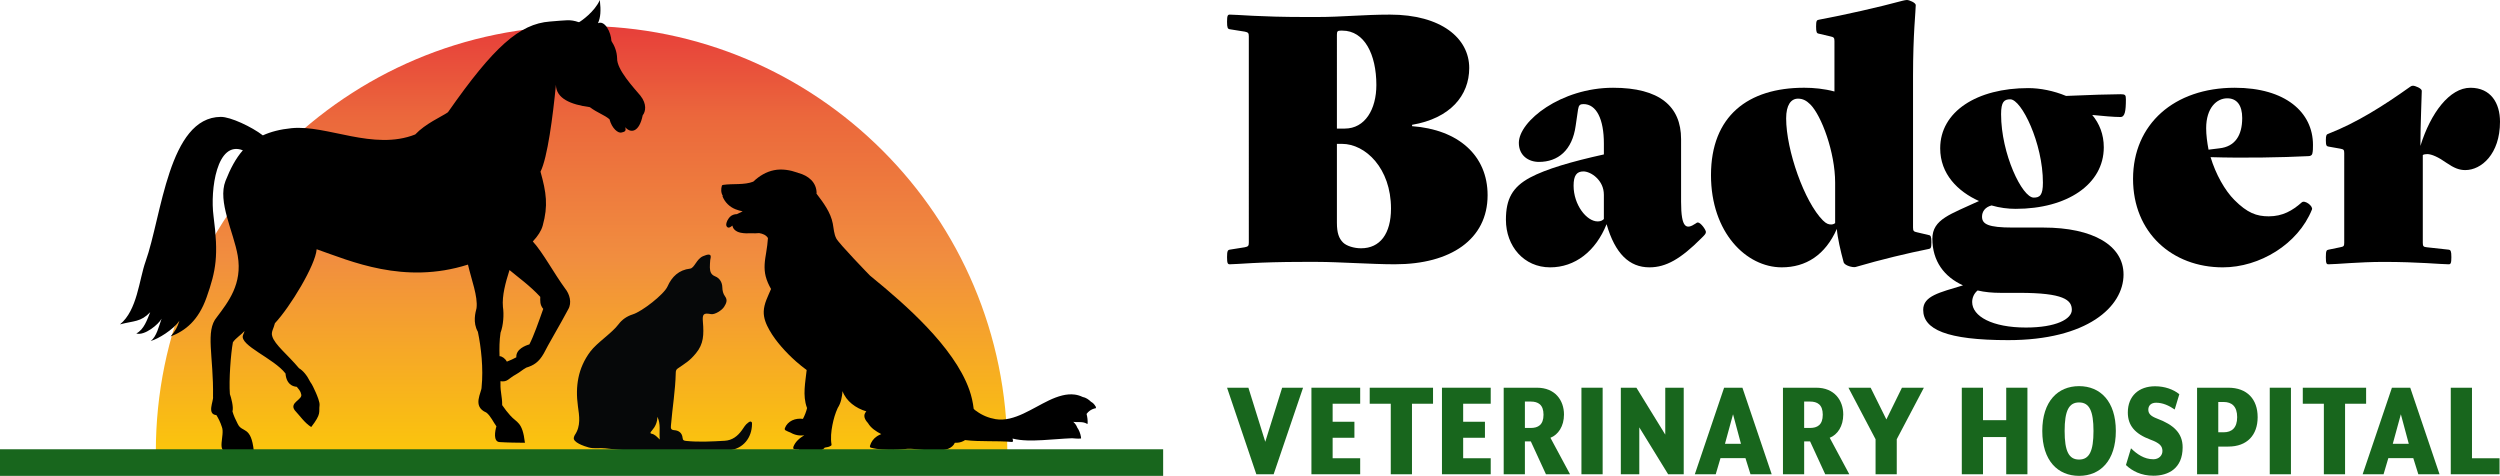 <?xml version="1.0" encoding="UTF-8"?><svg id="Layer_2" xmlns="http://www.w3.org/2000/svg" xmlns:xlink="http://www.w3.org/1999/xlink" viewBox="0 0 225.315 42.887"><defs><style>.cls-1{fill:url(#linear-gradient);}.cls-2{fill:#060809;}.cls-3{fill:#18661d;}</style><linearGradient id="linear-gradient" x1="52.415" y1="40.706" x2="52.415" y2="2.336" gradientTransform="matrix(1, 0, 0, 1, 0, 0)" gradientUnits="userSpaceOnUse"><stop offset="0" stop-color="#fbc50c"/><stop offset=".45" stop-color="#f18e3f"/><stop offset=".784" stop-color="#eb683c"/><stop offset="1" stop-color="#e73e3a"/></linearGradient></defs><g id="Layer_1-2"><g><g><path d="M125.732,23.819c-2.115,0-5.119-.215-6.958-.215h-1.38c-4.077,0-5.855,.215-6.56,.215-.184,0-.245-.092-.245-.644s.062-.645,.245-.675l1.349-.215c.307-.062,.368-.122,.368-.429V3.28c0-.307-.061-.367-.368-.429l-1.349-.215c-.184-.03-.245-.123-.245-.675s.062-.644,.245-.644c.705,0,2.667,.215,6.744,.215h1.196c2.146,0,4.107-.215,6.499-.215,4.598,0,7.143,2.115,7.143,4.813,0,2.482-1.716,4.536-5.15,5.119v.122c4.169,.307,6.806,2.637,6.806,6.223,0,3.985-3.342,6.224-8.338,6.224Zm-4.751-21.06h-.123c-.307,0-.368,.061-.368,.367V11.588h.705c1.839,0,2.851-1.747,2.851-3.924,0-2.759-1.073-4.904-3.065-4.904Zm-.031,10.207h-.46v7.112c0,.92,.184,1.41,.552,1.778,.307,.307,.981,.521,1.625,.521,1.717,0,2.698-1.317,2.698-3.586,0-3.617-2.299-5.825-4.415-5.825Z"/><path d="M144.795,20.202c-.98,2.452-2.851,3.893-5.088,3.893-2.36,0-3.985-1.9-3.985-4.291,0-1.87,.583-2.943,2.177-3.802,1.44-.767,3.74-1.44,6.652-2.084v-.981c0-2.207-.674-3.556-1.839-3.556-.306,0-.429,.092-.49,.49l-.215,1.472c-.306,2.207-1.594,3.249-3.311,3.249-.95,0-1.809-.582-1.809-1.717,0-1.961,3.801-4.966,8.491-4.966,4.169,0,6.131,1.655,6.131,4.629v5.641c0,2.452,.49,2.514,1.318,1.962,.092-.062,.123-.092,.184-.092,.276,0,.736,.674,.736,.858,0,.153-.123,.275-.307,.459l-.123,.123c-1.839,1.839-3.158,2.605-4.66,2.605-1.809,0-3.096-1.226-3.863-3.893Zm-.245-.46v-2.177c0-.675-.276-1.165-.644-1.532-.398-.399-.889-.583-1.196-.583-.613,0-.889,.368-.889,1.288,0,1.716,1.165,3.219,2.176,3.219,.307,0,.46-.123,.552-.215Z"/><path d="M174.069,21.826c0,.521-.062,.583-.245,.613-1.84,.368-4.292,.95-6.591,1.625-.245,.062-.981-.123-1.073-.43-.276-1.012-.552-2.207-.613-3.004-1.042,2.36-2.79,3.464-4.966,3.464-3.188,0-6.376-3.127-6.376-8.308,0-5.333,3.341-7.878,8.399-7.878,.858,0,1.809,.092,2.728,.338V3.71c0-.307-.061-.368-.368-.43l-1.042-.245c-.184-.03-.245-.122-.245-.644s.061-.582,.245-.613c2.299-.429,5.426-1.134,7.572-1.717,.123-.03,.276-.062,.368-.062,.214,0,.797,.246,.797,.46,0,.521-.245,2.606-.245,6.377v13.672c0,.306,.062,.367,.367,.429l1.043,.245c.184,.031,.245,.123,.245,.644Zm-9.043-1.594c.123,0,.246-.03,.368-.123v-3.647c0-2.729-1.227-6.039-2.238-7.051-.337-.337-.675-.521-1.104-.521-.644,0-1.073,.582-1.073,1.777,0,2.882,1.655,7.541,3.311,9.196,.306,.307,.521,.368,.735,.368Z"/><path d="M191.386,24.738c0,2.913-3.28,5.917-10.393,5.917-5.579,0-7.663-.981-7.663-2.729,0-1.257,1.471-1.563,3.586-2.207-1.686-.767-2.759-2.177-2.759-4.2,0-1.777,1.655-2.207,4.2-3.402-1.901-.858-3.495-2.422-3.495-4.751,0-3.311,3.311-5.426,7.939-5.426,1.073,0,2.3,.245,3.403,.705,2.115-.093,4.077-.153,4.904-.153,.43,0,.49,.061,.49,.46,0,1.072-.092,1.594-.49,1.594-.613,0-1.563-.092-2.544-.185,.644,.767,1.042,1.748,1.042,2.912,0,3.342-3.311,5.549-7.939,5.549-.705,0-1.44-.092-2.177-.307-.582,.153-.858,.552-.858,1.012,0,.675,.552,.981,2.759,.981h2.76c4.506,0,7.234,1.624,7.234,4.229Zm-4.66,3.188c0-.889-.735-1.532-4.721-1.532h-1.686c-.736,0-1.441-.062-2.085-.215-.337,.275-.49,.674-.49,1.042,0,1.288,1.809,2.299,4.844,2.299,2.728,0,4.138-.766,4.138-1.594Zm-6.376-17.626c0,3.556,1.9,7.51,2.943,7.51,.552,0,.827-.215,.827-1.349,0-3.556-1.931-7.51-2.942-7.51-.552,0-.828,.214-.828,1.349Z"/><path d="M199.231,14.163c.46,1.532,1.287,3.004,2.146,3.862,1.165,1.165,1.993,1.472,3.097,1.472,1.257,0,2.146-.521,2.974-1.257,.275-.245,1.042,.337,.919,.644-1.257,3.127-4.721,5.211-8.031,5.211-4.567,0-8.093-3.127-8.093-7.97,0-4.936,3.709-8.216,9.166-8.216,4.567,0,7.05,2.207,7.05,5.15,0,.275,0,.582-.061,.797-.031,.122-.153,.215-.338,.215-2.422,.122-5.916,.184-8.828,.092Zm2.851-3.525c0-1.165-.49-1.778-1.349-1.778-.95,0-1.9,.858-1.9,2.698,0,.612,.092,1.287,.214,1.931l.981-.122c1.41-.153,2.054-1.165,2.054-2.729Z"/><path d="M225.315,10.975c0,2.912-1.686,4.354-3.126,4.354-.552,0-1.012-.185-1.687-.645-.735-.521-1.349-.797-1.747-.797-.153,0-.337,.031-.398,.092v7.909c0,.307,.062,.368,.367,.398l1.962,.215c.185,.03,.246,.122,.246,.675s-.062,.644-.246,.644c-.704,0-2.697-.215-5.854-.215-2.238,0-4.261,.215-4.966,.215-.185,0-.246-.062-.246-.644s.062-.645,.246-.675l1.042-.215c.307-.062,.368-.092,.368-.398V13.795c0-.307-.062-.337-.368-.398l-1.042-.184c-.185-.031-.246-.093-.246-.583,0-.46,.062-.521,.246-.582,2.514-.981,4.904-2.483,7.356-4.23,.093-.062,.153-.092,.245-.092,.215,0,.798,.245,.798,.46,0,.49-.123,2.974-.123,4.966,.92-2.974,2.637-5.242,4.506-5.242,1.84,0,2.667,1.38,2.667,3.065Z"/></g><g><path class="cls-3" d="M114.788,42.744h-1.56l-2.639-7.801h1.924l1.521,4.875,1.521-4.875h1.885l-2.652,7.801Z"/><path class="cls-3" d="M118.194,34.943h4.394v1.443h-2.483v1.625h1.963v1.443h-1.963v1.846h2.483v1.443h-4.394v-7.801Z"/><path class="cls-3" d="M125.344,36.387h-1.898v-1.443h5.707v1.443h-1.898v6.357h-1.911v-6.357Z"/><path class="cls-3" d="M129.958,34.943h4.394v1.443h-2.483v1.625h1.963v1.443h-1.963v1.846h2.483v1.443h-4.394v-7.801Z"/><path class="cls-3" d="M141.502,42.744h-2.171l-1.365-2.964h-.533v2.964h-1.911v-7.801h3.003c1.625,0,2.431,1.131,2.431,2.418,0,1.054-.52,1.82-1.222,2.094l1.768,3.289Zm-3.536-6.553h-.533v2.379h.533c.65,0,1.145-.272,1.145-1.195,0-.91-.494-1.184-1.145-1.184Z"/><path class="cls-3" d="M142.529,34.943h1.911v7.801h-1.911v-7.801Z"/><path class="cls-3" d="M146.079,34.943h1.404l2.6,4.226v-4.226h1.664v7.801h-1.404l-2.6-4.226v4.226h-1.664v-7.801Z"/><path class="cls-3" d="M155.386,34.943h1.651l2.639,7.801h-1.911l-.455-1.456h-2.249l-.429,1.456h-1.885l2.639-7.801Zm1.521,5.058l-.715-2.665-.728,2.665h1.443Z"/><path class="cls-3" d="M166.67,42.744h-2.17l-1.365-2.964h-.533v2.964h-1.911v-7.801h3.003c1.625,0,2.431,1.131,2.431,2.418,0,1.054-.52,1.82-1.221,2.094l1.767,3.289Zm-3.536-6.553h-.533v2.379h.533c.65,0,1.145-.272,1.145-1.195,0-.91-.494-1.184-1.145-1.184Z"/><path class="cls-3" d="M169.036,39.585l-2.444-4.642h2.002l1.417,2.86,1.404-2.86h1.976l-2.444,4.642v3.159h-1.91v-3.159Z"/><path class="cls-3" d="M176.809,34.943h1.911v2.926h2.093v-2.926h1.911v7.801h-1.911v-3.354h-2.093v3.354h-1.911v-7.801Z"/><path class="cls-3" d="M184.063,38.844c0-2.678,1.404-4.043,3.315-4.043s3.314,1.365,3.314,4.043-1.403,4.043-3.314,4.043-3.315-1.365-3.315-4.043Zm4.615,0c0-1.82-.377-2.574-1.3-2.574s-1.301,.754-1.301,2.574,.378,2.574,1.301,2.574,1.3-.754,1.3-2.574Z"/><path class="cls-3" d="M194.073,42.874c-1.092,0-1.924-.429-2.47-.962l.455-1.508c.533,.52,1.183,.987,2.015,.987,.494,0,.832-.338,.819-.767-.013-.442-.272-.702-1.079-1.001-1.404-.521-2.041-1.287-2.041-2.444,0-1.495,1.001-2.366,2.457-2.366,.858,0,1.639,.273,2.185,.715l-.416,1.378c-.533-.363-1.079-.61-1.678-.61-.455,0-.701,.26-.701,.624,0,.351,.208,.585,.793,.806,1.495,.56,2.301,1.313,2.301,2.587,0,1.911-1.287,2.562-2.64,2.562Z"/><path class="cls-3" d="M200.834,40.248h-.91v2.496h-1.911v-7.801h2.821c1.689,0,2.639,1.04,2.639,2.652s-.949,2.652-2.639,2.652Zm-.416-4.018h-.494v2.73h.494c.715,0,1.209-.391,1.209-1.365s-.494-1.365-1.209-1.365Z"/><path class="cls-3" d="M204.564,34.943h1.91v7.801h-1.91v-7.801Z"/><path class="cls-3" d="M209.439,36.387h-1.898v-1.443h5.707v1.443h-1.897v6.357h-1.911v-6.357Z"/><path class="cls-3" d="M215.574,34.943h1.651l2.64,7.801h-1.911l-.455-1.456h-2.249l-.43,1.456h-1.885l2.639-7.801Zm1.521,5.058l-.715-2.665-.729,2.665h1.443Z"/><path class="cls-3" d="M220.879,34.943h1.911v6.357h2.483v1.443h-4.395v-7.801Z"/></g><g><path class="cls-1" d="M90.785,40.706H14.045C14.045,19.515,31.225,2.336,52.415,2.336s38.37,17.179,38.37,38.37Z"/><path d="M57.722,8.626c-.601-.715-2.145-2.361-2.104-3.376-.02-.6-.223-1.113-.513-1.555-.033-.782-.591-1.895-1.212-1.602,.237-.535,.277-1.112,.168-2.094-.458,1.049-1.677,1.903-1.87,1.999l-.047-.005c-.78-.265-1.087-.164-2.586-.052-2.731,.206-5.055,2.27-9.163,8.142h0c-.022,.02-.043,.044-.065,.064-.551,.372-2.005,1.01-2.907,1.971-3.77,1.49-7.94-.886-11.148-.566-1.031,.103-1.874,.322-2.585,.649-.998-.77-2.911-1.672-3.788-1.667-4.715,.031-5.32,8.937-6.782,13.036-.583,1.631-.744,4.398-2.307,5.665,1.287-.34,1.854-.195,2.727-1.097-.279,.67-.559,1.567-1.256,1.915,.745,.239,2.034-.845,2.279-1.333-.247,.696-.447,1.615-.978,2.013,.68-.189,2.017-1.007,2.588-1.822-.191,.592-.358,.895-.798,1.416,1.336-.52,2.504-1.434,3.244-3.525,.857-2.426,1.093-3.767,.626-7.331-.309-2.367,.296-6.846,2.644-5.925-.641,.733-1.126,1.652-1.562,2.756-.738,1.869,.733,4.599,1.1,6.744,.436,2.549-.857,4.17-1.883,5.538-1.066,1.256-.28,3.501-.344,7.173,.066,.384-.585,1.573,.305,1.656,.146,.233,.363,.638,.496,1.073,.285,.728-.535,2.31,.526,2.166,.698,.094,1.531,.032,2.353,.027-.24-2.368-1.058-1.632-1.454-2.476-.189-.365-.366-.741-.474-1.127,.12-.379-.129-1.28-.232-1.557-.096-1.231,.076-3.627,.273-4.673,.262-.385,.724-.651,1.034-1,.002,.069,.025-.018-.127,.366-.328,.921,2.795,2.091,3.833,3.45,.037,.514,.253,1.132,1.016,1.2,.12,.15,.334,.363,.383,.628,.24,.522-1.112,.766-.558,1.497,.447,.475,.88,1.128,1.476,1.498,.948-1.227,.667-1.327,.751-1.95,.038-.294-.226-.895-.334-1.149-.168-.364-.321-.727-.498-.957-.326-.65-.674-1.038-1.02-1.242-.972-1.175-2.207-2.131-2.412-2.89-.125-.383,.133-.692,.242-1.167,1.364-1.454,3.657-5.227,3.762-6.668,3.04,1.059,7.872,3.219,13.637,1.384,.308,1.357,.905,2.858,.771,3.929-.09,.366-.362,1.279,.122,2.131,.29,1.391,.508,3.309,.335,4.973,.029,.467-.894,1.743,.421,2.299,.373,.268,.658,.904,.915,1.247-.122,.384-.311,1.385,.288,1.418,.82,.051,1.461,.05,2.281,.062-.225-1.935-.729-1.775-1.329-2.467-.258-.286-.45-.534-.721-.925,0-.834-.17-1.132-.154-1.952,0-.069-.002-.136-.003-.205,.648,.098,.704-.237,1.406-.617,.406-.23,.532-.389,.926-.608,.653-.196,1.126-.483,1.575-1.278,.304-.638,1.516-2.677,2.194-3.963,.364-.601,.131-1.39-.265-1.877-1.028-1.406-2.006-3.255-2.919-4.252,.472-.503,.768-.975,.892-1.425,.499-1.808,.33-2.97-.199-4.864,.631-1.259,1.118-5.005,1.39-7.829,.02,1.235,1.329,1.781,3.058,2.015,.698,.524,1.281,.678,1.77,1.09,.215,.832,.786,1.29,1.088,1.193,.239-.06,.455-.091,.327-.48,.502,.585,1.268,.468,1.578-1.069,.265-.331,.393-1.011-.203-1.767Zm-9.029,18.129c0,.329-.057,.707,.268,1.085-.395,1.113-.863,2.463-1.251,3.199-.338,.095-1.225,.426-1.176,1.162-.27,.148-.503,.255-.853,.391-.14-.272-.432-.49-.66-.491-.022-.7-.016-1.393,.09-2.114,.254-.657,.321-1.646,.216-2.328-.09-1.019,.234-2.187,.592-3.321,.775,.652,1.817,1.384,2.773,2.417Z"/><path d="M65.064,16.741c.016-.054,.065-.077,.11-.075,.007-.003,.015-.005,.023-.006,.847-.125,1.88,.032,2.7-.291,.004-.007,.01-.014,.017-.021,.526-.492,1.138-.866,1.849-1.009,.717-.145,1.457-.011,2.138,.228,.015,.005,.027,.013,.036,.022,.012-.001,.024,0,.038,.003,.42,.12,.822,.314,1.134,.626,.313,.313,.485,.727,.489,1.169,0,.022-.006,.041-.016,.056,.62,.818,1.279,1.682,1.475,2.712,.086,.451,.101,.931,.318,1.345,.243,.462,2.996,3.307,3.034,3.338,1.789,1.462,3.547,2.971,5.136,4.65,.813,.859,1.582,1.763,2.259,2.733,.635,.91,1.198,1.891,1.567,2.94,.191,.544,.317,1.111,.383,1.684,.06,.066,.127,.125,.2,.177,.011,.003,.021,.008,.032,.016,.509,.387,1.11,.63,1.738,.739,.425,.074,.859,.04,1.277-.058,.855-.2,1.64-.634,2.408-1.046,.746-.4,1.504-.829,2.332-1.033,.369-.091,.75-.127,1.128-.077,.247,.033,.484,.108,.707,.215,.288,.052,.539,.226,.756,.435,.176,.094,.317,.243,.411,.425,.038,.026,.043,.079,.023,.121,.006,.012,.003,.023-.015,.027h-.004c-.019,.021-.047,.034-.083,.03l-.025-.002c-.29,.083-.536,.251-.71,.493,.075,.285,.108,.578,.096,.874-.001,.032-.05,.021-.067,.011-.177-.108-.371-.138-.571-.147-.043,0-.085,0-.128-.003-.177-.001-.356,.005-.529-.02,.161,.14,.283,.311,.356,.507,.173,.248,.284,.54,.338,.85v.017c.009,.033,.012,.067,.011,.104,0,.015-.016,.021-.028,.022-.151,.013-.298,.022-.444,.003-.114-.003-.228-.014-.342-.027-.885,.033-1.768,.127-2.652,.171-.891,.044-1.837,.079-2.713-.142,.021,.065,.036,.133,.046,.202,.01,.067-.056,.11-.115,.105-1.4-.129-2.812,.001-4.208-.171-.048,.033-.098,.064-.151,.09-.241,.124-.506,.164-.772,.154-.223,.528-.881,.67-1.425,.702-.774,.045-1.546-.083-2.315-.146-.168-.014-.336-.023-.504-.014-.403,.022-.8,.097-1.205,.086-.012,.006-.026,.01-.043,.01-.7,0-1.4-.018-2.081-.198-.045-.012-.069-.046-.075-.083-.009-.017-.012-.039-.005-.064,.103-.367,.32-.67,.639-.881,.12-.079,.249-.143,.384-.194-.458-.231-.941-.548-1.199-.998-.314-.339-.468-.71-.147-1.05-.944-.282-1.813-.909-2.143-1.823-.05,.537-.139,1.066-.433,1.511-.229,.49-.377,1.018-.481,1.547-.112,.575-.176,1.183-.078,1.765,.006,.033-.015,.071-.042,.089-.162,.109-.339,.146-.529,.171-.012,.002-.024,.001-.034-.001-.08,.108-.198,.191-.351,.241-.304,.099-.637,.079-.953,.087-.037,.027-.1,.024-.138-.013-.244,.055-.513,.085-.746-.017-.07-.03-.123-.073-.162-.125l-.021,.002c-.144,0-.285-.002-.421-.052-.055-.02-.067-.07-.052-.112-.005-.019-.005-.04,.004-.062,.183-.489,.562-.788,.988-1.058-.416,.071-.868-.018-1.232-.236-.163-.059-.32-.131-.473-.215-.045-.025-.058-.069-.051-.108-.006-.02-.007-.042,.002-.066,.256-.673,.96-.94,1.635-.85,.164-.313,.292-.642,.375-.985-.01-.01-.018-.022-.023-.037-.395-1.104-.135-2.251-.017-3.379-.332-.248-.658-.506-.968-.781-.457-.406-.89-.84-1.292-1.301-.409-.468-.785-.969-1.092-1.51-.294-.519-.538-1.083-.517-1.69,.024-.718,.387-1.374,.659-2.023-.207-.36-.38-.739-.483-1.142-.09-.355-.113-.717-.094-1.081,.019-.369,.085-.733,.144-1.097,.069-.422,.127-.844,.154-1.271-.171-.278-.475-.396-.796-.446-.231,.019-.462,.03-.691,.014-.325,.012-.651,.02-.971-.047-.216-.045-.43-.135-.58-.302-.09-.1-.143-.217-.171-.341-.152,.132-.361,.292-.509,.075-.074-.109-.038-.263,0-.379,.032-.1,.075-.194,.137-.276,.041-.074,.091-.142,.153-.204,.171-.171,.396-.246,.629-.25,.171-.09,.345-.173,.521-.252-.222-.043-.44-.102-.651-.188-.526-.212-.934-.607-1.154-1.131-.015-.036-.008-.067,.01-.089-.168-.264-.168-.604-.08-.901h0Z"/><path class="cls-2" d="M60.529,40.643c-.524,0-1.048-.007-1.572,.001-1.477,.025-2.947-.063-4.413-.237-.492-.058-.991,.055-1.48-.078-.439-.119-1.46-.47-1.345-.899,.021-.079,.045-.163,.09-.229,.557-.815,.397-1.721,.276-2.594-.248-1.794,.01-3.445,1.121-4.926,.602-.802,1.939-1.653,2.54-2.455,.323-.431,.755-.728,1.294-.897,.823-.258,2.802-1.794,3.12-2.511,.389-.879,1.022-1.49,2.034-1.608,.393-.046,.569-.861,1.163-1.12,.959-.418,.656,.189,.652,.348-.006,.22-.044,.441-.033,.66,.018,.346,.067,.647,.482,.81,.402,.158,.63,.538,.642,.984,.008,.302,.068,.58,.243,.815,.261,.351,.104,.643-.082,.944-.196,.317-.842,.723-1.179,.659-.67-.128-.792-.014-.734,.68,.099,1.185,.065,2.009-.617,2.837-.589,.715-.901,.862-1.659,1.39-.146,.102-.166,.234-.169,.393-.036,1.586-.304,3.151-.433,4.728-.021,.255-.023,.41,.309,.433,.406,.028,.7,.255,.74,.695,.02,.218,.125,.253,.32,.273,1.158,.117,2.314,.05,3.47-.014,.687-.038,1.176-.421,1.56-.959,.175-.246,.318-.518,.58-.691,.078-.052,.164-.123,.263-.059,.079,.051,.064,.144,.063,.226-.019,1.2-.777,2.197-2.044,2.339-1.732,.194-3.468,.121-5.203,.064m-1.281-3.081c-.001,.482-.182,.882-.49,1.238-.067,.078-.233,.249-.045,.284,.319,.059,.492,.286,.748,.527-.061-.732,.11-1.409-.212-2.049"/><rect class="cls-3" y="40.49" width="104.83" height="2.397"/></g></g></g></svg>